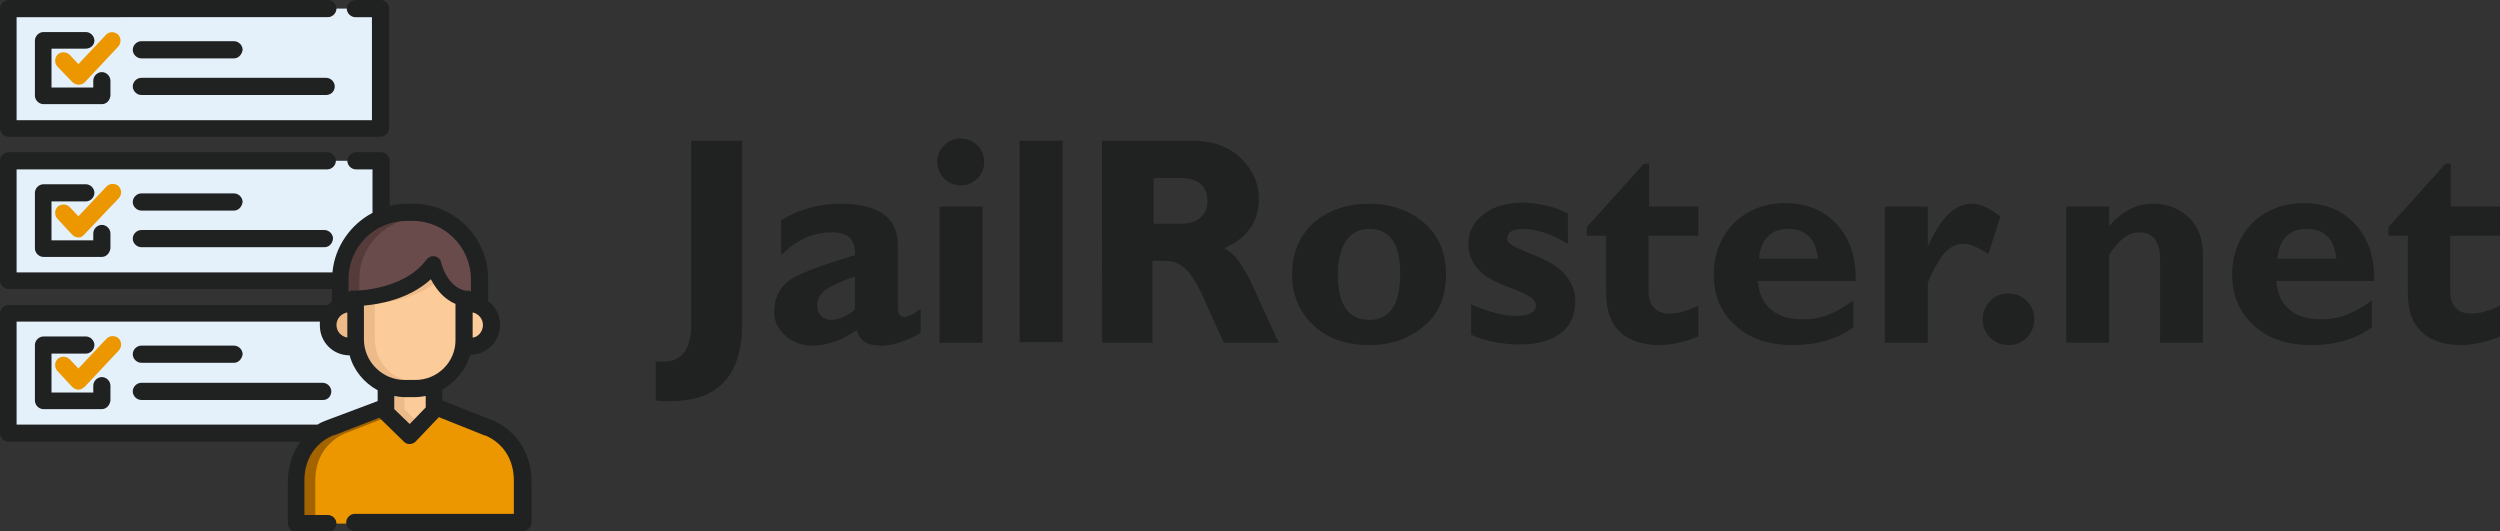 <?xml version="1.0" encoding="utf-8"?>
<!-- Generator: Adobe Illustrator 19.0.0, SVG Export Plug-In . SVG Version: 6.00 Build 0)  -->
<svg version="1.1" id="Layer_1" xmlns="http://www.w3.org/2000/svg" xmlns:xlink="http://www.w3.org/1999/xlink" x="0px" y="0px"
	 viewBox="0 0 436.9 92.8" style="enable-background:new 0 0 436.9 92.8;" xml:space="preserve">
<rect x="0" y="0" width="436.9" height="92.8" fill="#333333" stroke="none"/>
<style type="text/css">
	.st0{fill:#E4F1FB;}
	.st1{fill:#694B4B;}
	.st2{fill:#FBCB99;}
	.st3{fill:#EDBA89;}
	.st4{fill:#ED9700;}
	.st5{fill:#563B3B;}
	.st6{fill:#A36400;}
	.st7{fill:#202121;}
</style>
<g id="XMLID_1_">
	<g id="XMLID_83_">
		<path id="XMLID_96_" class="st0" d="M66.1,67.8c-2.3-1.2-4-3.4-4.7-5.9l-0.1-0.2l-0.3,0c-2.7,0-4.9-2.2-4.9-4.9c0-0.2,0-0.4,0-0.6
			l0-0.3H2.6v18.6h52.7c0.1,0,0.1,0,0.2,0l0.1,0l0.1-0.1c0.5-0.3,1.1-0.6,1.6-0.8l8.9-3.5v-2.2L66.1,67.8z M17.8,66.2
			c0.6,0,1.2,0.5,1.2,1.2V70c0,0.6-0.5,1.2-1.2,1.2H7.6c-0.6,0-1.2-0.5-1.2-1.2v-9.7c0-0.6,0.5-1.2,1.2-1.2H15
			c0.6,0,1.2,0.5,1.2,1.2c0,0.6-0.5,1.2-1.2,1.2H8.8v7.4h7.8v-1.4C16.6,66.7,17.1,66.2,17.8,66.2z M13.7,67.8
			c-0.3,0-0.6-0.1-0.9-0.4l-2.6-2.8c-0.4-0.5-0.4-1.2,0.1-1.7c0.2-0.2,0.5-0.3,0.8-0.3c0.3,0,0.6,0.1,0.9,0.4l1.7,1.9l5.1-5.4
			c0.2-0.2,0.5-0.4,0.9-0.4c0.3,0,0.6,0.1,0.8,0.3c0.2,0.2,0.4,0.5,0.4,0.8c0,0.3-0.1,0.6-0.3,0.8l-5.9,6.3
			C14.3,67.6,14,67.8,13.7,67.8z M40.9,63.1H24.7c-0.6,0-1.2-0.5-1.2-1.2c0-0.6,0.5-1.2,1.2-1.2h16.2c0.6,0,1.2,0.5,1.2,1.2
			S41.5,63.1,40.9,63.1z M24.7,67.2h31.7c0.6,0,1.2,0.5,1.2,1.2s-0.5,1.2-1.2,1.2H24.7c-0.6,0-1.2-0.5-1.2-1.2S24.1,67.2,24.7,67.2z
			"/>
		<path id="XMLID_90_" class="st0" d="M58.4,47.6c0.4-4.3,3-8.1,6.8-10.2l0.2-0.1v-9.2H2.6v19.8h55.7L58.4,47.6z M13.7,41.2
			c-0.3,0-0.6-0.1-0.9-0.4L10.2,38c-0.2-0.2-0.3-0.5-0.3-0.8c0-0.3,0.1-0.6,0.4-0.8c0.2-0.2,0.5-0.3,0.8-0.3c0.3,0,0.6,0.1,0.9,0.4
			l1.7,1.9l5.1-5.4c0.2-0.2,0.5-0.4,0.9-0.4c0.3,0,0.6,0.1,0.8,0.3c0.2,0.2,0.4,0.5,0.4,0.8c0,0.3-0.1,0.6-0.3,0.8l-5.9,6.3
			C14.3,41,14,41.2,13.7,41.2z M15,34.9H8.8v7.4h7.8v-1.4c0-0.6,0.5-1.2,1.2-1.2c0.6,0,1.2,0.5,1.2,1.2v2.6c0,0.6-0.5,1.2-1.2,1.2
			H7.6c-0.6,0-1.2-0.5-1.2-1.2v-9.7c0-0.6,0.5-1.2,1.2-1.2H15c0.6,0,1.2,0.5,1.2,1.2C16.1,34.3,15.6,34.9,15,34.9z M40.9,36.5H24.7
			c-0.6,0-1.2-0.5-1.2-1.2s0.5-1.2,1.2-1.2h16.2c0.6,0,1.2,0.5,1.2,1.2C42.1,36,41.5,36.5,40.9,36.5z M23.5,41.8
			c0-0.6,0.5-1.2,1.2-1.2h32c0.6,0,1.2,0.5,1.2,1.2s-0.5,1.2-1.2,1.2h-32C24.1,42.9,23.5,42.4,23.5,41.8z"/>
		<path id="XMLID_84_" class="st0" d="M65.3,1.5H2.6v19.8h62.7V1.5z M13.7,14.6c-0.3,0-0.6-0.1-0.9-0.4l-2.6-2.8
			c-0.2-0.2-0.3-0.5-0.3-0.8c0-0.3,0.1-0.6,0.4-0.8c0.2-0.2,0.5-0.3,0.8-0.3c0.3,0,0.6,0.1,0.9,0.4l1.7,1.9l5.1-5.4
			C19,6,19.3,5.9,19.6,5.9c0.3,0,0.6,0.1,0.8,0.3c0.2,0.2,0.4,0.5,0.4,0.8c0,0.3-0.1,0.6-0.3,0.8l-5.9,6.3
			C14.3,14.4,14,14.6,13.7,14.6z M15,8.2H8.8v7.4h7.8v-1.4c0-0.6,0.5-1.2,1.2-1.2c0.6,0,1.2,0.5,1.2,1.2v2.6c0,0.6-0.5,1.2-1.2,1.2
			H7.6c-0.6,0-1.2-0.5-1.2-1.2V7.1c0-0.6,0.5-1.2,1.2-1.2H15c0.6,0,1.2,0.5,1.2,1.2S15.6,8.2,15,8.2z M40.9,9.9H24.7
			c-0.6,0-1.2-0.5-1.2-1.2c0-0.6,0.5-1.2,1.2-1.2h16.2c0.6,0,1.2,0.5,1.2,1.2C42.1,9.3,41.5,9.9,40.9,9.9z M24.7,14H57
			c0.6,0,1.2,0.5,1.2,1.2c0,0.6-0.5,1.2-1.2,1.2H24.7c-0.6,0-1.2-0.5-1.2-1.2C23.5,14.5,24.1,14,24.7,14z"/>
	</g>
	<path id="XMLID_31_" class="st1" d="M72.1,38.1h-1c-5.9,0-10.7,4.8-10.7,10.7v4.1l0.9-1.4l0.1-0.1l0.2-0.2c0,0,0,0,0,0l0,0
		c0,0,0,0,0,0l0.1,0c0,0,0,0,0,0L62,51c0,0,0,0,0.1,0l0,0c0,0,0.1,0,0.1,0C62.3,51,71,51,75,45.4c0.2-0.3,0.6-0.5,1-0.4
		c0.4,0.1,0.7,0.4,0.8,0.7c0,0,1.1,4.5,4.6,5.2l0,0c0,0,0,0,0.1,0l0,0c0,0,0,0,0.1,0l0.1,0c0,0,0,0,0.1,0l0,0c0,0,0,0,0.1,0l0,0
		c0,0,0,0,0.1,0l0,0c0,0,0,0,0,0c0,0,0,0,0,0l0.9,1.3v-3.9C82.8,42.9,78,38.1,72.1,38.1z"/>
	<path id="XMLID_30_" class="st2" d="M75.7,48.6L75.5,48L75,48.4c-3.6,3.4-8.7,4.3-11.4,4.5l-0.4,0v6.3c0,4.2,3.4,7.6,7.6,7.6h1.9
		c4.2,0,7.6-3.4,7.6-7.6v-6.5l-0.3-0.1C77.7,51.8,76.4,49.9,75.7,48.6z"/>
	<path id="XMLID_29_" class="st3" d="M58.3,56.8c0,1.3,1,2.5,2.3,2.7l0.6,0.1V54l-0.6,0.1C59.3,54.3,58.3,55.5,58.3,56.8z"/>
	<g id="XMLID_77_">
		<path id="XMLID_28_" class="st2" d="M72.6,68.8h-1.9c-0.6,0-1.2-0.1-1.7-0.2l-0.6-0.1v3.1l3.2,3.1l3.3-3.4v-2.8l-0.6,0.1
			C73.7,68.8,73.2,68.8,72.6,68.8z"/>
		<path id="XMLID_27_" class="st2" d="M82.7,54.1L82.1,54v5.6l0.6-0.1c1.3-0.2,2.2-1.4,2.2-2.7C84.9,55.5,84,54.4,82.7,54.1z"/>
	</g>
	<path id="XMLID_26_" class="st4" d="M85,75.7C85,75.7,85,75.7,85,75.7l-8.4-3.4l-4.3,4.5c-0.2,0.2-0.4,0.3-0.7,0.3
		c-0.3,0-0.5-0.1-0.7-0.3l-4.2-4.1c0,0-0.1-0.1-0.1-0.1l-0.2-0.3l-8.4,3.3c0,0,0,0,0,0c-0.2,0.1-5.3,1.9-5.3,8.4v7.5h37.6V84
		C90.4,77.6,85.2,75.7,85,75.7z"/>
	<path id="XMLID_25_" class="st5" d="M62.8,48.8c0-5.7,4.4-10.3,10-10.7c-0.2,0-0.5,0-0.7,0h-1c-5.9,0-10.7,4.8-10.7,10.7v4.1
		l0.9-1.4l0.1-0.1l0.2-0.2c0,0,0,0,0,0l0,0c0,0,0,0,0,0l0.1,0c0,0,0,0,0,0L62,51c0,0,0,0,0.1,0l0,0c0,0,0.1,0,0.1,0c0,0,0.2,0,0.6,0
		L62.8,48.8L62.8,48.8z"/>
	<g id="XMLID_71_">
		<path id="XMLID_24_" class="st3" d="M65.5,59.3V53l0.4,0c2.4-0.2,6.8-1,10.3-3.6c-0.2-0.3-0.3-0.5-0.4-0.8L75.5,48L75,48.4
			c-3.6,3.4-8.7,4.3-11.4,4.5l-0.4,0v6.3c0,4.2,3.4,7.6,7.6,7.6h1.9c0.1,0,0.2,0,0.2,0C68.8,66.7,65.5,63.4,65.5,59.3z"/>
		<path id="XMLID_23_" class="st3" d="M70.7,71.6v-2.8h0c-0.6,0-1.2-0.1-1.7-0.2l-0.6-0.1v3.1l3.2,3.1l1.1-1.2L70.7,71.6z"/>
		<path id="XMLID_22_" class="st3" d="M73.1,68.8h1.8v-0.3l-0.6,0.1c-0.5,0.1-1,0.1-1.5,0.2C72.9,68.8,73,68.8,73.1,68.8z"/>
	</g>
	<path id="XMLID_21_" class="st6" d="M60.4,75.7C60.4,75.7,60.4,75.7,60.4,75.7l6.7-2.6l-0.3-0.3c0,0-0.1-0.1-0.1-0.1l-0.2-0.3
		l-8.4,3.3c0,0,0,0,0,0c-0.2,0.1-5.3,1.9-5.3,8.4v6.3h2.3V84C55.1,77.6,60.2,75.8,60.4,75.7z"/>
	<path id="XMLID_20_" class="st7" d="M40.9,10.2H24.7c-0.8,0-1.5-0.7-1.5-1.5c0-0.8,0.7-1.5,1.5-1.5h16.2c0.8,0,1.5,0.7,1.5,1.5
		C42.3,9.5,41.7,10.2,40.9,10.2z"/>
	<path id="XMLID_19_" class="st7" d="M57,16.6H24.7c-0.8,0-1.5-0.7-1.5-1.5c0-0.8,0.7-1.5,1.5-1.5H57c0.8,0,1.5,0.7,1.5,1.5
		C58.5,16,57.8,16.6,57,16.6z"/>
	<path id="XMLID_18_" class="st7" d="M40.9,36.8H24.7c-0.8,0-1.5-0.7-1.5-1.5s0.7-1.5,1.5-1.5h16.2c0.8,0,1.5,0.7,1.5,1.5
		C42.3,36.1,41.7,36.8,40.9,36.8z"/>
	<path id="XMLID_17_" class="st7" d="M56.7,43.2h-32c-0.8,0-1.5-0.7-1.5-1.5s0.7-1.5,1.5-1.5h32c0.8,0,1.5,0.7,1.5,1.5
		C58.1,42.6,57.5,43.2,56.7,43.2z"/>
	<path id="XMLID_16_" class="st7" d="M40.9,63.4H24.7c-0.8,0-1.5-0.7-1.5-1.5c0-0.8,0.7-1.5,1.5-1.5h16.2c0.8,0,1.5,0.7,1.5,1.5
		C42.3,62.7,41.7,63.4,40.9,63.4z"/>
	<path id="XMLID_15_" class="st7" d="M56.5,69.9H24.7c-0.8,0-1.5-0.7-1.5-1.5c0-0.8,0.7-1.5,1.5-1.5h31.7c0.8,0,1.5,0.7,1.5,1.5
		S57.3,69.9,56.5,69.9z"/>
	<path id="XMLID_56_" class="st7" d="M85.9,73.4L77.3,70v-1.9c2.3-1.3,4.1-3.5,4.9-6.1c2.8,0,5.2-2.3,5.2-5.2c0-1.7-0.8-3.2-2.1-4.2
		v-3.9c0-7.2-5.9-13.1-13.1-13.1h-1c-1.1,0-2.1,0.1-3.1,0.4v-7.9c0-0.8-0.7-1.5-1.5-1.5h-4.4c-0.8,0-1.5,0.7-1.5,1.5
		c0,0.8,0.7,1.5,1.5,1.5h2.9v7.6c-3.8,2-6.6,5.9-7,10.4H2.9v-18h54.3c0.8,0,1.5-0.7,1.5-1.5s-0.7-1.5-1.5-1.5H1.5
		c-0.8,0-1.5,0.7-1.5,1.5V49c0,0.8,0.7,1.5,1.5,1.5H58v2.2c-0.2,0.2-0.5,0.4-0.7,0.6H1.5c-0.8,0-1.5,0.7-1.5,1.5v20.9
		c0,0.8,0.7,1.5,1.5,1.5h51c-1.2,1.7-2.2,4-2.2,7v7.3c0,0.8,0.7,1.5,1.5,1.5h5.5c0.8,0,1.5-0.7,1.5-1.5s-0.7-1.5-1.5-1.5h-4.1V84
		c0-6.1,4.8-7.8,5-7.9c0,0,0,0,0.1,0l8-3.1c0,0,0.1,0.1,0.1,0.1l4.2,4.1c0.3,0.3,0.6,0.4,1,0.4c0,0,0,0,0,0c0.4,0,0.8-0.2,1-0.4
		l4.1-4.3l8,3.2c0,0,0,0,0.1,0c0.2,0.1,5,1.8,5,7.9v5.8H77.8H67.4h-2.2h-1.8H62c-0.8,0-1.5,0.7-1.5,1.5s0.7,1.5,1.5,1.5h1.5h1.8h2.2
		h10.4h13.5c0.8,0,1.5-0.7,1.5-1.5V84C92.8,77.5,88.3,74.2,85.9,73.4z M72.6,66.4h-1.9c-3.9,0-7.1-3.2-7.1-7.1v-5.9
		c2.6-0.2,7.9-1.1,11.7-4.6c0.8,1.5,2.1,3.4,4.3,4.3v6.2C79.7,63.2,76.5,66.4,72.6,66.4z M60.7,54.6v4.4c-1.1-0.2-1.9-1.1-1.9-2.2
		C58.8,55.7,59.6,54.8,60.7,54.6z M82.6,59v-4.4c1,0.2,1.8,1.1,1.8,2.2C84.4,57.9,83.6,58.9,82.6,59z M71.1,38.6h1
		c5.6,0,10.2,4.6,10.2,10.2v2.4c0,0,0,0,0,0c0,0,0,0,0-0.1c0,0,0,0,0-0.1c0,0,0,0-0.1-0.1c0,0,0,0,0,0c0,0,0,0-0.1-0.1c0,0,0,0,0,0
		c0,0,0,0-0.1,0c0,0,0,0-0.1,0c0,0,0,0-0.1,0c0,0,0,0-0.1,0c0,0,0,0-0.1,0c0,0-0.1,0-0.1,0c0,0,0,0-0.1,0c0,0-0.1,0-0.1,0
		c0,0,0,0,0,0c-3.2-0.7-4.2-4.8-4.2-4.9c-0.1-0.6-0.6-1-1.1-1.1c-0.6-0.1-1.1,0.1-1.5,0.6c-3.9,5.3-12.3,5.4-12.5,5.4c0,0,0,0,0,0
		c0,0,0,0,0,0c-0.1,0-0.1,0-0.1,0c0,0,0,0,0,0c0,0-0.1,0-0.1,0c0,0,0,0-0.1,0c0,0-0.1,0-0.1,0c0,0,0,0-0.1,0c0,0,0,0-0.1,0
		c0,0-0.1,0-0.1,0c0,0,0,0,0,0c0,0-0.1,0-0.1,0c0,0,0,0,0,0c0,0,0,0-0.1,0.1c0,0,0,0,0,0c0,0,0,0-0.1,0.1c0,0,0,0,0,0
		c0,0,0,0-0.1,0.1c0,0,0,0,0,0c0,0,0,0,0,0.1c0,0,0,0,0,0.1c0,0,0,0,0,0v-2.5C60.9,43.1,65.5,38.6,71.1,38.6z M57.2,73.4
		c-0.5,0.2-1.1,0.4-1.7,0.8c-0.1,0-0.2,0-0.2,0H2.9v-18h53c0,0.2,0,0.4,0,0.7c0,2.9,2.3,5.2,5.2,5.2c0,0,0,0,0,0
		c0.7,2.6,2.5,4.8,4.9,6.1v1.9L57.2,73.4z M71.6,74.1l-2.7-2.6v-2.3c0.6,0.1,1.2,0.2,1.8,0.2h1.9c0.6,0,1.2-0.1,1.8-0.2V71
		c0,0,0,0,0,0v0.2L71.6,74.1z"/>
	<path id="XMLID_7_" class="st7" d="M17.8,18.2H7.6c-0.8,0-1.5-0.7-1.5-1.5V7.1c0-0.8,0.7-1.5,1.5-1.5H15c0.8,0,1.5,0.7,1.5,1.5
		S15.8,8.5,15,8.5H9v6.8h7.3v-1.2c0-0.8,0.7-1.5,1.5-1.5s1.5,0.7,1.5,1.5v2.6C19.2,17.6,18.6,18.2,17.8,18.2z"/>
	<path id="XMLID_6_" class="st4" d="M13.7,14.8C13.7,14.8,13.7,14.8,13.7,14.8c-0.4,0-0.8-0.2-1.1-0.5L10,11.6
		c-0.5-0.6-0.5-1.5,0.1-2.1C10.7,9,11.6,9,12.2,9.6l1.5,1.6l4.9-5.2C19.1,5.5,20,5.5,20.6,6c0.6,0.6,0.6,1.5,0.1,2.1l-5.9,6.3
		C14.5,14.7,14.1,14.8,13.7,14.8z"/>
	<path id="XMLID_5_" class="st7" d="M17.8,44.9H7.6c-0.8,0-1.5-0.7-1.5-1.5v-9.7c0-0.8,0.7-1.5,1.5-1.5H15c0.8,0,1.5,0.7,1.5,1.5
		s-0.7,1.5-1.5,1.5H9v6.8h7.3v-1.2c0-0.8,0.7-1.5,1.5-1.5s1.5,0.7,1.5,1.5v2.6C19.2,44.2,18.6,44.9,17.8,44.9z"/>
	<path id="XMLID_4_" class="st4" d="M13.7,41.5C13.7,41.5,13.7,41.5,13.7,41.5c-0.4,0-0.8-0.2-1.1-0.5L10,38.2
		c-0.5-0.6-0.5-1.5,0.1-2.1c0.6-0.5,1.5-0.5,2.1,0.1l1.5,1.6l4.9-5.2c0.6-0.6,1.5-0.6,2.1-0.1c0.6,0.6,0.6,1.5,0.1,2.1L14.7,41
		C14.5,41.3,14.1,41.5,13.7,41.5z"/>
	<path id="XMLID_3_" class="st7" d="M17.8,71.5H7.6c-0.8,0-1.5-0.7-1.5-1.5v-9.7c0-0.8,0.7-1.5,1.5-1.5H15c0.8,0,1.5,0.7,1.5,1.5
		c0,0.8-0.7,1.5-1.5,1.5H9v6.8h7.3v-1.2c0-0.8,0.7-1.5,1.5-1.5s1.5,0.7,1.5,1.5V70C19.2,70.8,18.6,71.5,17.8,71.5z"/>
	<path id="XMLID_2_" class="st4" d="M13.7,68.1C13.7,68.1,13.7,68.1,13.7,68.1c-0.4,0-0.8-0.2-1.1-0.5L10,64.8
		c-0.5-0.6-0.5-1.5,0.1-2.1c0.6-0.5,1.5-0.5,2.1,0.1l1.5,1.6l4.9-5.2c0.6-0.6,1.5-0.6,2.1-0.1c0.6,0.6,0.6,1.5,0.1,2.1l-5.9,6.3
		C14.5,67.9,14.1,68.1,13.7,68.1z"/>
	<path id="XMLID_47_" class="st7" d="M66.5,23.9H1.5c-0.8,0-1.5-0.7-1.5-1.5V1.5C0,0.7,0.7,0,1.5,0h55.8c0.8,0,1.5,0.7,1.5,1.5
		s-0.7,1.5-1.5,1.5H2.9v18h62.1v-18h-2.9c-0.8,0-1.5-0.7-1.5-1.5S61.4,0,62.2,0h4.4C67.3,0,68,0.7,68,1.5v20.9
		C68,23.2,67.3,23.9,66.5,23.9z"/>
	<g id="XMLID_50_">
		<path id="XMLID_51_" class="st7" d="M129.7,24.6v32c0,9-4.2,13.5-12.5,13.5c-0.8,0-1.6,0-2.6-0.1v-6.9c0.5,0.1,0.9,0.1,1.3,0.1
			c3.3,0,4.9-2.2,4.9-6.5V24.6H129.7z"/>
		<path id="XMLID_53_" class="st7" d="M160.9,54v4.2c-2.5,1.4-4.8,2.2-7,2.2c-2.4,0-3.7-0.9-4.2-2.7c-2.6,1.8-5.2,2.7-7.8,2.7
			c-1.9,0-3.4-0.6-4.7-1.8c-1.3-1.2-1.9-2.5-1.9-4.1c0-2.1,0.7-3.7,2-5c1.3-1.3,5.4-2.9,12.1-4.9c0.2-2.7-1.2-4-4.1-4
			c-3.2,0-6.1,1.3-8.8,4v-6.1c3.1-1.9,6.6-2.9,10.3-2.9c6.7,0,10.1,2.4,10.1,7.2v10.9c0,1.1,0.4,1.7,1.2,1.7
			C158.7,55.3,159.7,54.9,160.9,54z M149.4,54.1v-5.8c-2.5,0.9-4.2,1.7-5.2,2.4c-0.9,0.7-1.4,1.6-1.4,2.7c0,0.7,0.2,1.3,0.7,1.8
			s1,0.7,1.7,0.7C146.6,55.9,148,55.3,149.4,54.1z"/>
		<path id="XMLID_57_" class="st7" d="M163.8,28.3c0-1.1,0.4-2.1,1.2-2.9c0.8-0.8,1.8-1.2,2.9-1.2c1.1,0,2.1,0.4,2.9,1.2
			c0.8,0.8,1.2,1.8,1.2,2.9c0,1.1-0.4,2.1-1.2,2.9c-0.8,0.8-1.8,1.2-2.9,1.2c-1.1,0-2.1-0.4-2.9-1.2
			C164.2,30.4,163.8,29.4,163.8,28.3z M171.7,36.1v23.8h-7.5V36.1H171.7z"/>
		<path id="XMLID_60_" class="st7" d="M185.7,24.6v35.2h-7.5V24.6H185.7z"/>
		<path id="XMLID_62_" class="st7" d="M192.8,24.6h15.7c3.4,0,6.2,1,8.3,3c2.1,2,3.2,4.4,3.2,7.2c0,3.9-2,6.8-6.1,8.6
			c1.8,0.8,3.4,3,5,6.5c1.6,3.5,3.1,6.9,4.6,10h-9.6c-0.6-1.2-1.6-3.4-3-6.6c-1.4-3.3-2.7-5.4-3.7-6.3s-2.1-1.4-3.3-1.4h-2.5v14.3
			h-8.8V24.6z M201.6,31.1v8h4.6c1.5,0,2.7-0.3,3.5-1c0.9-0.7,1.3-1.7,1.3-3c0-2.7-1.7-4-5-4H201.6z"/>
		<path id="XMLID_65_" class="st7" d="M239.3,35.6c3.7,0,6.9,1.1,9.5,3.3s3.9,5.2,3.9,9.1c0,3.9-1.3,7-4,9.1
			c-2.6,2.2-5.8,3.2-9.4,3.2c-4,0-7.2-1.1-9.7-3.4c-2.5-2.3-3.8-5.3-3.8-9c0-3.7,1.3-6.7,3.8-9C232.2,36.7,235.4,35.6,239.3,35.6z
			 M239.3,55.9c3.6,0,5.4-2.7,5.4-8.1c0-5.2-1.8-7.8-5.4-7.8c-1.7,0-3.1,0.7-4,2s-1.5,3.3-1.5,5.9C233.8,53.2,235.6,55.9,239.3,55.9
			z"/>
		<path id="XMLID_68_" class="st7" d="M274,37.3v5.3c-2.9-1.7-5.5-2.6-7.9-2.6c-1.8,0-2.7,0.6-2.7,1.8c0,0.3,0.2,0.6,0.6,0.9
			c0.4,0.3,1.8,1,4.4,2c2.5,1,4.3,2.2,5.3,3.5c1,1.3,1.6,2.8,1.6,4.3c0,2.5-0.8,4.4-2.5,5.7s-4.1,2-7.2,2c-3.2,0-6-0.6-8.5-1.7v-5.3
			c3.1,1.3,5.6,2,7.7,2c2.4,0,3.6-0.6,3.6-1.8c0-0.5-0.2-0.9-0.7-1.3c-0.4-0.4-1.9-1.1-4.5-2.1c-2.6-1-4.3-2.1-5.2-3.3
			s-1.4-2.5-1.4-4c0-2.2,0.9-3.9,2.7-5.3c1.8-1.4,4.2-2,7.2-2C269.2,35.6,271.7,36.1,274,37.3z"/>
		<path id="XMLID_70_" class="st7" d="M296.8,36.1v5.1h-8.7V51c0,1.2,0.3,2.1,1,2.8c0.6,0.7,1.5,1,2.7,1c1.5,0,3.2-0.5,5-1.4v5.4
			c-2.4,1-4.7,1.5-6.9,1.5c-2.9,0-5.2-0.8-6.8-2.3c-1.6-1.5-2.4-3.7-2.4-6.7V41.2h-3.4v-1.5l10-11.1h0.9v7.5H296.8z"/>
		<path id="XMLID_73_" class="st7" d="M323.9,52.5v4.7c-2.9,2.1-6.4,3.1-10.6,3.1c-4.2,0-7.5-1.1-10-3.4c-2.5-2.2-3.8-5.2-3.8-8.9
			c0-3.6,1.2-6.6,3.5-9c2.4-2.3,5.4-3.5,9-3.5c3.7,0,6.7,1.2,9,3.7c2.3,2.5,3.4,5.8,3.3,9.9h-17.1c0.2,2.2,0.9,3.8,2.3,5
			c1.4,1.2,3.2,1.7,5.5,1.7C317.9,55.9,320.8,54.8,323.9,52.5z M307.4,45.2h10.3c-0.4-3.5-2.1-5.2-5.2-5.2
			C309.5,40,307.7,41.8,307.4,45.2z"/>
		<path id="XMLID_76_" class="st7" d="M336.9,36.1v6.8h0.1c2.2-4.9,4.7-7.3,7.6-7.3c1.4,0,3,0.7,5,2.2l-2.1,6.6
			c-1.8-1.2-3.3-1.8-4.4-1.8c-1.7,0-3.2,1.1-4.4,3.2c-1.2,2.1-1.8,3.4-1.8,3.8v10.3h-7.5V36.1H336.9z"/>
		<path id="XMLID_79_" class="st7" d="M346.5,55.8c0-1.2,0.4-2.3,1.3-3.2s1.9-1.3,3.2-1.3c1.2,0,2.3,0.4,3.2,1.3s1.3,1.9,1.3,3.2
			c0,1.2-0.4,2.3-1.3,3.2s-1.9,1.3-3.2,1.3c-1.2,0-2.3-0.4-3.2-1.3S346.5,57.1,346.5,55.8z"/>
		<path id="XMLID_81_" class="st7" d="M368.6,36.1v3.4c2.2-2.6,4.8-3.9,7.7-3.9c2.5,0,4.5,0.8,6.2,2.4s2.5,3.8,2.5,6.8v15.1h-7.5
			V45.4c0-3.2-1.2-4.8-3.7-4.8c-1.8,0-3.5,1.3-5.2,3.9v15.4h-7.5V36.1H368.6z"/>
		<path id="XMLID_85_" class="st7" d="M414.5,52.5v4.7c-2.9,2.1-6.4,3.1-10.6,3.1c-4.2,0-7.5-1.1-10-3.4c-2.5-2.2-3.8-5.2-3.8-8.9
			c0-3.6,1.2-6.6,3.5-9c2.4-2.3,5.4-3.5,9-3.5c3.7,0,6.7,1.2,9,3.7c2.3,2.5,3.4,5.8,3.3,9.9h-17.1c0.2,2.2,0.9,3.8,2.3,5
			c1.4,1.2,3.2,1.7,5.5,1.7C408.5,55.9,411.4,54.8,414.5,52.5z M398,45.2h10.3c-0.4-3.5-2.1-5.2-5.2-5.2
			C400.1,40,398.3,41.8,398,45.2z"/>
		<path id="XMLID_88_" class="st7" d="M436.9,36.1v5.1h-8.7V51c0,1.2,0.3,2.1,1,2.8c0.6,0.7,1.5,1,2.7,1c1.5,0,3.2-0.5,5-1.4v5.4
			c-2.4,1-4.7,1.5-6.9,1.5c-2.9,0-5.2-0.8-6.8-2.3c-1.6-1.5-2.4-3.7-2.4-6.7V41.2h-3.4v-1.5l10-11.1h0.9v7.5H436.9z"/>
	</g>
</g>
</svg>
